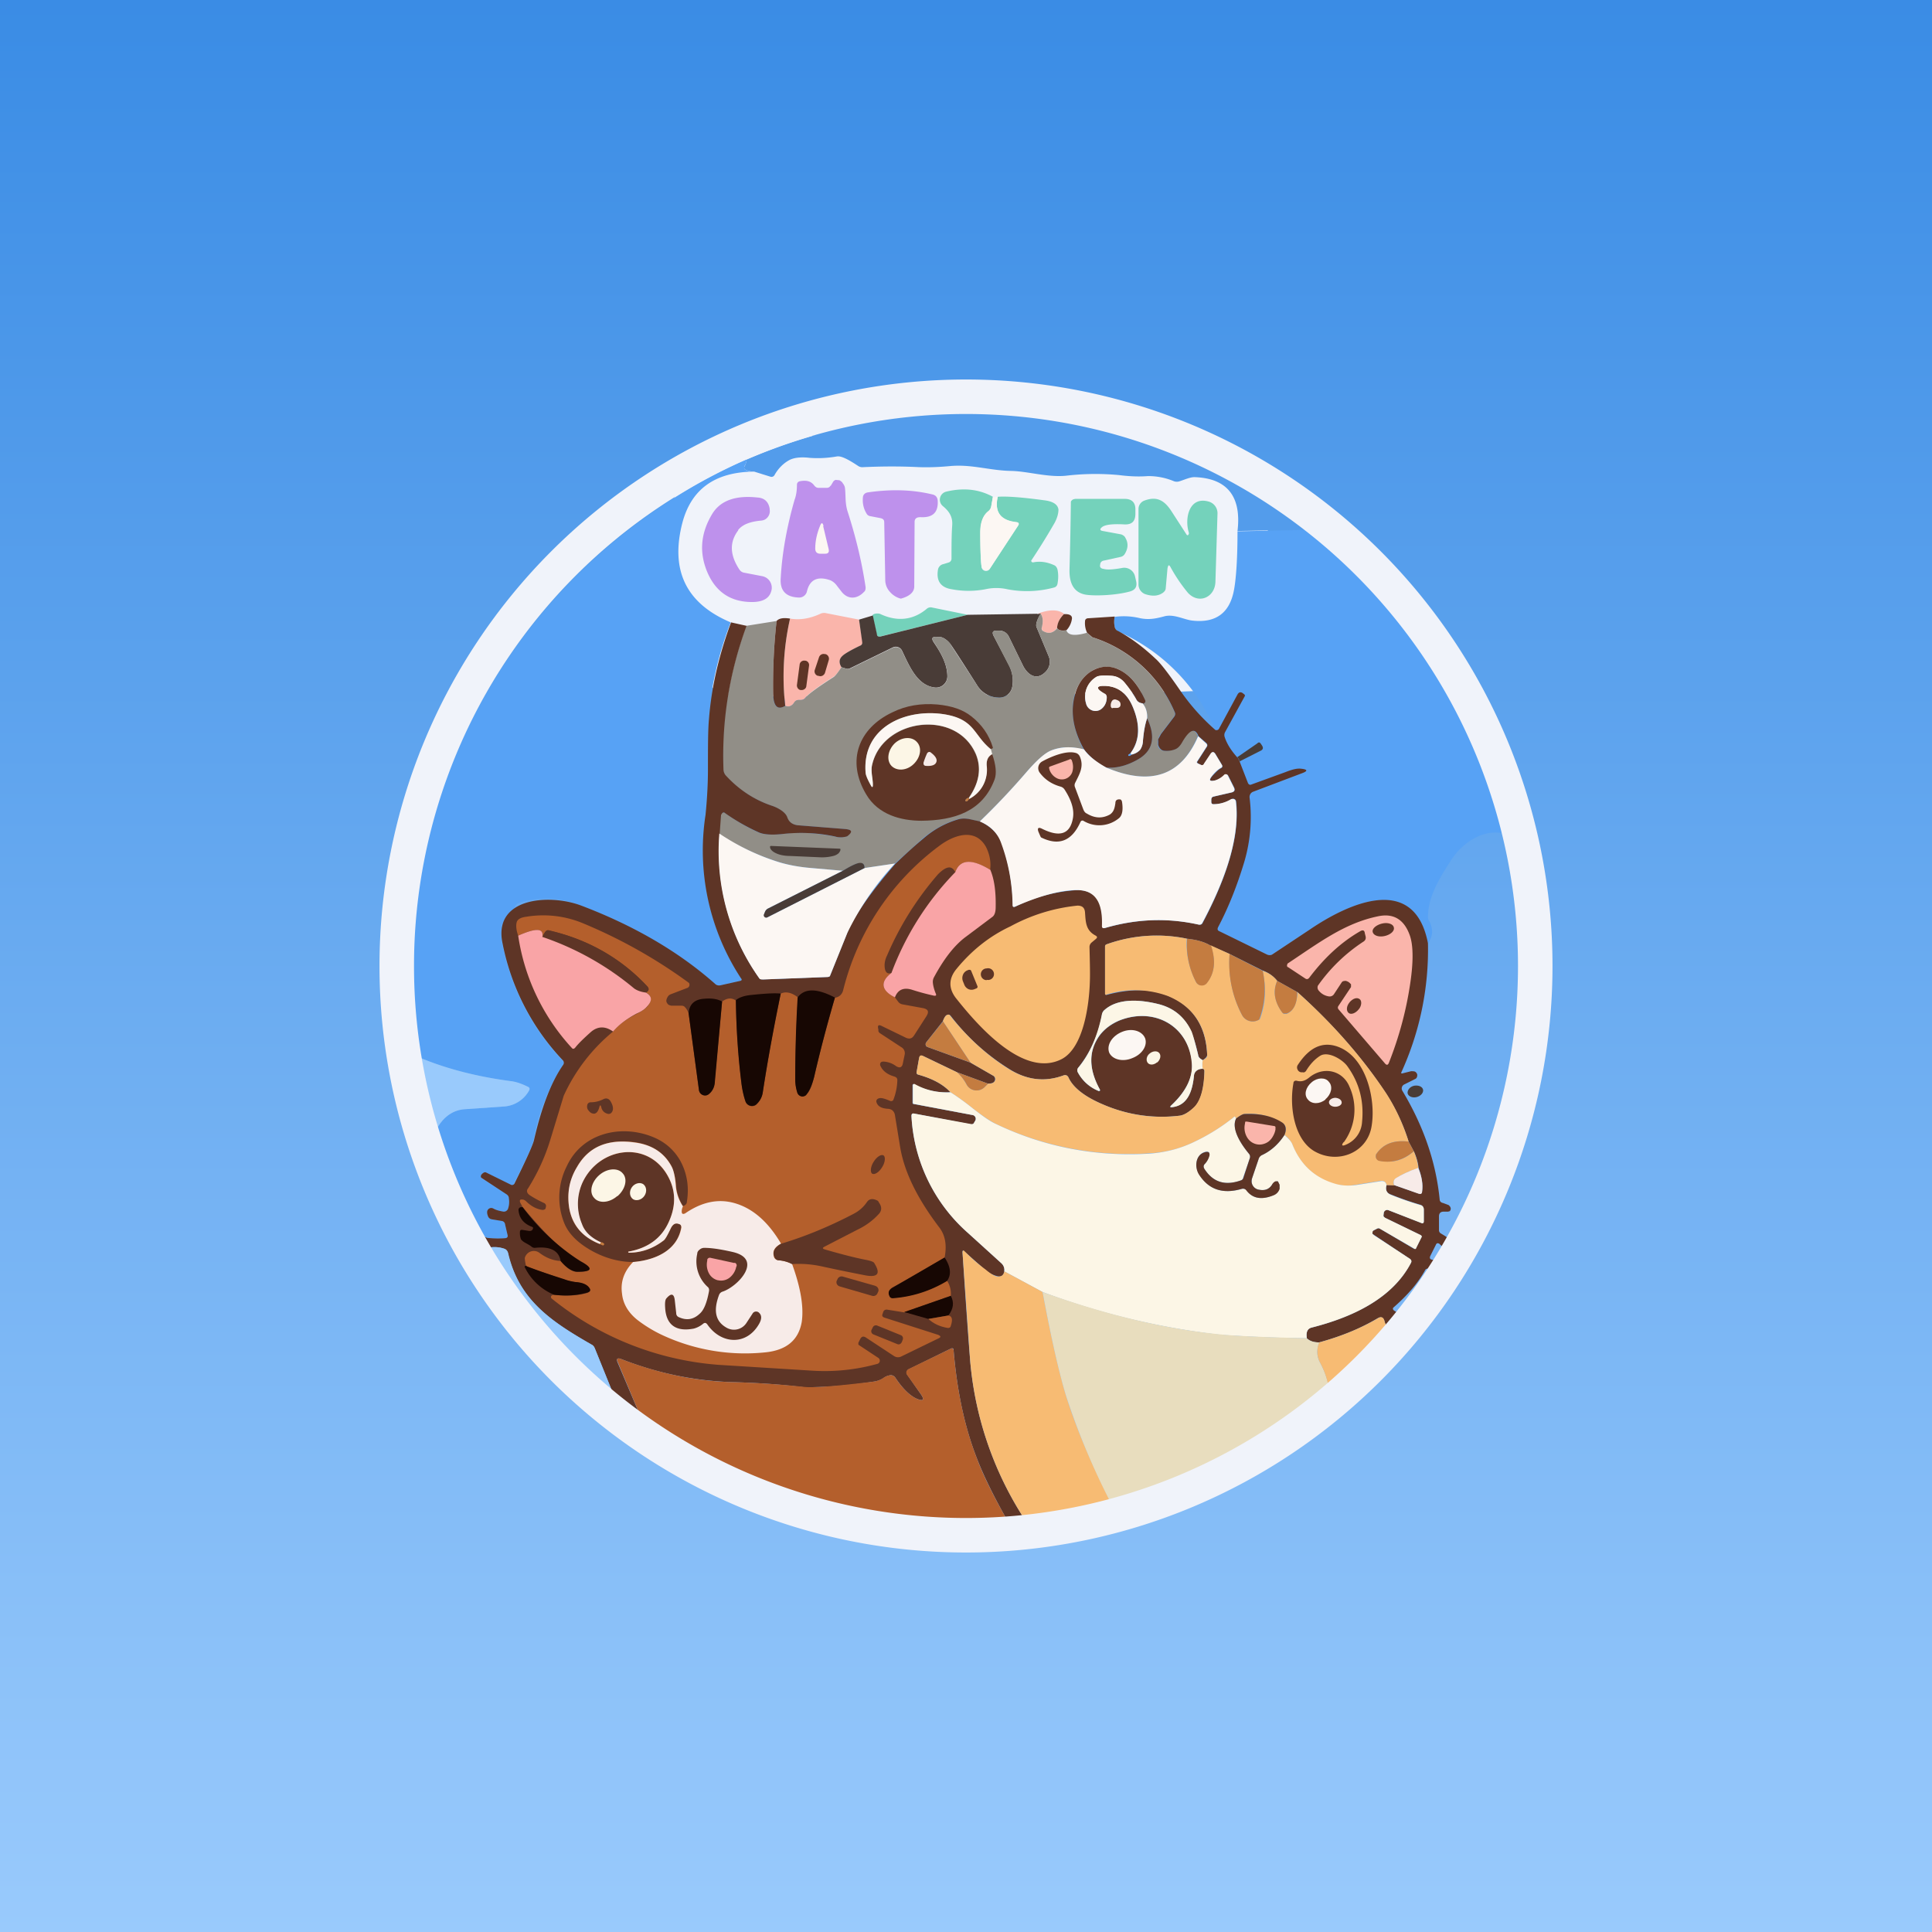 <!-- by TradingView --><svg width="56" height="56" viewBox="0 0 56 56" xmlns="http://www.w3.org/2000/svg"><rect x="0" y="0" width="56" height="56" fill="#333333" stroke="none"/><path fill="url(#a)" d="M0 0h56v56H0z"/><path d="M19.18 17.07c-.07 2.68 1.85 2.94 2 3.12 4.7 0 14.25-.05 14.86-.28.75-.28.97-3.93.6-5.05-.36-1.12-2.96-1.82-3.63-2.03-.66-.21-10.8-.57-12.1.21-1.3.79-1.67 1.36-1.73 4.03Z" fill="#F0F3FA"/><path d="M28.71 12c3.4.17 6.45 1.29 9.15 3.35l-1.99.04c.12-1-.3-1.53-1.25-1.56-.13 0-.3.08-.43.12a.25.25 0 0 1-.16 0 1.91 1.91 0 0 0-.76-.15c-.25.02-.53.01-.84-.03a7.25 7.25 0 0 0-1.54.02c-.53.05-1.1-.13-1.58-.14-.62-.01-1.15-.2-1.78-.14-.32.03-.62.04-.9.03-.6-.03-1.13-.02-1.6 0a.23.23 0 0 1-.15-.03c-.3-.2-.5-.3-.62-.28-.29.05-.55.06-.8.04-.26-.03-.45 0-.57.06-.19.1-.34.26-.44.44a.1.1 0 0 1-.11.05l-.48-.15a.57.57 0 0 1-.24-.05c-.05-.02-.06-.06-.04-.1a.47.47 0 0 0 .06-.2c1.79-.77 3.67-1.2 5.63-1.32h1.44Z" fill="#539CEB"/><path d="M21.64 13.31c0 .08-.02.14-.06.2-.02.05-.01.09.04.11.06.03.14.05.24.05-1.15.01-1.84.52-2.09 1.52-.34 1.36.13 2.31 1.41 2.85a10.16 10.16 0 0 0-.67 4.27c0 .37-.02.8-.07 1.31-.06.52-.08.96-.06 1.31a6.76 6.76 0 0 0 1.1 3.43c.02.03 0 .06-.03.07l-.58.13c-.06 0-.1 0-.15-.04a12.63 12.63 0 0 0-3.88-2.27 2.59 2.59 0 0 0-1.79-.08.2.2 0 0 0-.12.1c-.1.2-.2.36-.32.45a.2.2 0 0 0-.07.15c-.02.2-.01.37.02.5a6.84 6.84 0 0 0 1.74 3.37c.04.04.04.09.01.13a6.08 6.08 0 0 0-.84 2.17c-.03.14-.22.56-.57 1.26-.02.05-.06.06-.1.04l-.73-.36h-.04a.06.06 0 0 0-.04.02l-.04.06c-.02.03-.02.07.02.1l.7.45c.05.03.07.07.08.13a.6.6 0 0 1-.03.31.11.11 0 0 1-.13.07.75.75 0 0 1-.29-.09.12.12 0 0 0-.16.03.12.12 0 0 0-.02.06c0 .05 0 .09.02.13.02.05.06.08.1.09l.3.05c.06.01.1.04.1.1l.07.3c.02.06-.01.1-.08.1-.14.01-.3 0-.5-.01a.32.32 0 0 1-.1-.04c-.07-.03-.1-.02-.13.04l.01-.08c0-.02 0-.04-.02-.07-.53-.95-.94-1.95-1.25-2.98.2-.38.49-.58.85-.6l1.15-.08a.9.9 0 0 0 .7-.46c.02-.05.01-.09-.04-.11a1.71 1.71 0 0 0-.48-.16c-.98-.13-1.88-.36-2.7-.7l-.12-1.4v-2.15l.09-.96c.02-.36.06-.67.12-.94a16.36 16.36 0 0 1 9.43-11.88Z" fill="#57A2F5"/><path d="m24.08 14.08.06-.1a.14.14 0 0 1 .08-.07l.11.01c.04.02.08.05.1.09a.3.3 0 0 1 .06.12c.03.24 0 .42.07.67.24.74.42 1.48.53 2.22 0 .05 0 .1-.05.14-.19.2-.45.23-.64 0l-.14-.18a.47.47 0 0 0-.19-.16c-.37-.13-.6-.02-.68.32a.23.23 0 0 1-.23.18c-.38-.01-.56-.2-.53-.57.04-.73.18-1.49.4-2.26.05-.13.07-.28.07-.44a.1.1 0 0 1 .08-.1c.2-.04.33 0 .42.12.03.04.07.07.12.07h.25c.04 0 .08-.02.1-.06Z" fill="#BE91EC"/><path d="m28.78 14.4-.05.28a.23.23 0 0 1-.08.14c-.16.13-.23.33-.23.62 0 .46 0 .78.03.98a.13.13 0 0 0 .25.05l.8-1.23c.05-.06.03-.1-.05-.1-.45-.06-.63-.3-.53-.74.23-.02.68.01 1.34.1.26.03.4.12.42.27 0 .1-.03.24-.12.4a19.55 19.55 0 0 1-.67 1.08.05.05 0 0 0 .06.05c.2-.04.4-.01.6.08.05.02.08.06.1.12.03.13.03.28 0 .43a.13.13 0 0 1-.1.1 3 3 0 0 1-1.35.05 1.45 1.45 0 0 0-.64 0 2.6 2.6 0 0 1-.97 0c-.33-.05-.46-.25-.4-.58a.2.2 0 0 1 .16-.15l.16-.05a.12.12 0 0 0 .07-.12c0-.36 0-.67.02-.95.02-.26-.1-.42-.27-.56a.24.24 0 0 1 .1-.42c.5-.12.95-.07 1.35.15Z" fill="#74D2BB"/><path d="m25.53 15.02-.31-.06a.14.14 0 0 1-.1-.07.74.74 0 0 1-.11-.45c0-.1.06-.16.16-.17.7-.1 1.31-.07 1.85.06.1.02.15.08.16.18.02.34-.14.5-.5.48-.11 0-.17.04-.17.14L26.5 17c0 .16-.13.28-.38.35h-.02a.63.63 0 0 1-.31-.2.51.51 0 0 1-.13-.32l-.03-1.69c0-.07-.03-.1-.1-.12ZM21.4 15.37c-.26.34-.25.72.04 1.15a.2.2 0 0 0 .13.08l.52.1a.34.34 0 0 1 .26.45c-.06.2-.25.3-.55.3-.61 0-1.05-.28-1.3-.87-.23-.55-.2-1.1.13-1.66.23-.4.67-.57 1.32-.5.21.01.33.13.36.33v.02a.28.28 0 0 1-.14.29.3.3 0 0 1-.11.03c-.33.03-.55.12-.67.28Z" fill="#BE91EC"/><path d="M28.92 14.4c-.1.44.08.68.53.73.08.01.1.05.06.11l-.81 1.23a.14.14 0 0 1-.25-.05c-.02-.2-.04-.52-.04-.98 0-.29.08-.5.23-.62a.23.23 0 0 0 .09-.14l.05-.28c0 .02.05.02.14 0Z" fill="#FCF7F3"/><path d="M31.89 16.36c-.02.07.01.12.1.13.1.03.28.02.55-.03a.32.32 0 0 1 .36.25l.03.13c.04.17-.03.27-.2.31-.37.1-.95.13-1.24.09-.34-.05-.5-.3-.49-.73a115.63 115.63 0 0 0 .04-1.97.14.14 0 0 1 .08-.07l.05-.01h1.43c.2 0 .31.1.31.3v.13c0 .22-.1.32-.32.31-.36-.02-.58.01-.66.09-.06.05-.04.09.03.1l.54.1c.05.02.1.05.12.1.09.15.08.31-.02.47a.18.18 0 0 1-.11.08l-.5.11a.12.12 0 0 0-.1.1ZM34.44 15.5s.02-.01.02-.03v-.03c-.13-.4 0-1.07.58-.9a.35.35 0 0 1 .25.34l-.06 1.98c-.01.45-.48.67-.8.32a4.73 4.73 0 0 1-.49-.72c-.05-.1-.08-.1-.1.02l-.05.56c0 .06-.03.1-.08.14-.14.1-.31.11-.52.04a.3.3 0 0 1-.19-.29v-2.18a.26.26 0 0 1 .17-.24c.35-.13.57-.02.78.3l.44.68c.01.02.03.03.05.02Z" fill="#74D2BB"/><path d="m23.86 15.25.16.67c.02.09-.02.13-.1.13h-.14c-.1 0-.15-.05-.15-.15 0-.22.05-.44.14-.66.04-.1.07-.1.1 0Z" fill="#FCF7F3"/><path d="M37.86 15.35a16.18 16.18 0 0 1 5.18 6.91 10.7 10.7 0 0 1 .53 1.83.08.08 0 0 1-.05.05h-.04c-.54-.07-1.09.3-1.39.75-.36.55-.69 1.08-.7 1.68 0 .06.02.1.05.15.1.21.1.42-.05.62-.4-2.07-2.36-1.12-3.43-.4l-1.09.72a.14.14 0 0 1-.14 0L35.34 27c-.05-.03-.06-.06-.03-.12.3-.57.55-1.2.76-1.9a4.6 4.6 0 0 0 .15-1.84c0-.04 0-.08.02-.1a.16.16 0 0 1 .09-.08l1.4-.53c.19-.07.18-.12-.03-.14-.1-.01-.25.02-.44.1l-.99.36c-.04.02-.08 0-.1-.05l-.24-.62.62-.32c.07-.04.07-.1.01-.17l-.03-.04c-.02-.03-.05-.03-.1 0l-.57.41a1.65 1.65 0 0 1-.37-.58.18.18 0 0 1 .02-.15l.57-1.04v-.05l-.06-.04c-.06-.04-.11-.03-.15.04l-.53.98a.1.1 0 0 1-.11.05 5.43 5.43 0 0 0-2.83-2.87.17.17 0 0 1-.09-.12.73.73 0 0 1 0-.3 2 2 0 0 1 .74.04c.26.05.45.01.68-.05.29-.09.6.1.85.12.67.07 1.07-.23 1.19-.9.06-.33.1-.9.1-1.69l1.99-.04Z" fill="#57A2F5"/><path d="m28.05 17.82-2.54.63c-.05.01-.08 0-.1-.06l-.12-.55c0-.02.03-.04.07-.05.04-.01.1-.01.14 0 .5.24.97.19 1.37-.15a.17.17 0 0 1 .15-.03l1.03.21Z" fill="#74D2BB"/><path d="M30.84 17.8a.63.63 0 0 0-.2.4c-.11.15-.24.18-.39.1-.05-.03-.06-.07-.05-.12.04-.18.03-.3-.04-.4l-.09.01c.34-.13.6-.13.77 0ZM24.9 17.96l.1.64c0 .06-.02.1-.07.12-.28.13-.45.23-.5.29-.1.09-.12.2-.04.33-.1.15-.17.24-.22.27-.47.3-.74.5-.82.61a.17.17 0 0 1-.14.07h-.06c-.06 0-.1.03-.13.08-.07.1-.15.13-.26.09a7.6 7.6 0 0 1 .14-2.53c.28.05.58 0 .88-.14.04-.02.1-.03.15-.02l.97.19Z" fill="#FAB5AB"/><path d="m30.07 17.8.1-.02c-.12.2-.16.34-.12.41l.35.84a.41.41 0 0 1-.09.44c-.26.27-.51.1-.65-.16l-.42-.86a.3.3 0 0 0-.27-.17h-.09c-.1 0-.13.05-.08.15l.45.86c.1.2.13.41.09.62a.38.38 0 0 1-.4.31.75.75 0 0 1-.62-.36c-.5-.79-.77-1.2-.78-1.2a.58.58 0 0 0-.15-.14.35.35 0 0 0-.16-.06h-.07c-.14-.01-.17.04-.1.15.19.28.4.62.4 1a.33.33 0 0 1-.35.32c-.52-.05-.75-.62-.96-1.06a.2.2 0 0 0-.28-.1l-1.23.6a.15.15 0 0 1-.12.01l-.13-.04c-.08-.13-.07-.24.03-.33.06-.06.23-.16.5-.29.06-.02.08-.06.07-.12l-.09-.64.4-.12.12.55c0 .05.04.07.1.06l2.53-.63 2.02-.03Z" fill="#493C37"/><path d="M30.64 18.2c.04.07.13.1.27.07.05.15.25.17.6.07l.14.13a3.86 3.86 0 0 1 2.39 2.16c.02.06.02.1-.02.15l-.38.5a.43.43 0 0 0-.07.15.36.36 0 0 0-.01.15c0 .05.02.09.05.12.03.03.06.05.1.06.1.02.2 0 .34-.04.08-.03.15-.1.22-.23.2-.35.36-.4.45-.15-.48 1.14-1.36 1.45-2.65.91.3.02.6-.06.9-.23.45-.25.54-.65.28-1.2a.6.6 0 0 0-.13-.43c0 .01.03.01.05-.01.03-.02.04-.04.02-.07-.17-.42-.4-.7-.68-.86a.83.83 0 0 0-.9.02c-.22.15-.37.36-.46.66-.13.49-.05 1.02.26 1.6-.35-.1-.67-.09-.96.03-.17.08-.4.28-.68.6-.43.5-.88.98-1.37 1.45l-.32-.07a.67.67 0 0 0-.33.01c-.37.11-.7.3-1 .55l-.81.73-.88.13c0-.12-.06-.16-.2-.13-.07.01-.22.09-.43.21l-.91-.08a4.36 4.36 0 0 1-.9-.16 6.83 6.83 0 0 1-1.78-.83l.05-.55a.08.08 0 0 1 .05-.06.08.08 0 0 1 .07 0c.28.2.6.4.98.57.14.06.38.08.72.04.43-.06.93-.03 1.5.08.06.02.12.02.17.02.1-.01.16-.02.18-.04.15-.12.13-.18-.07-.2l-1.38-.11c-.15-.02-.25-.09-.3-.23-.05-.15-.26-.27-.43-.33a3.15 3.15 0 0 1-1.34-.87.31.31 0 0 1-.08-.2c-.05-1.4.17-2.79.67-4.15l.88-.14c-.08.71-.11 1.41-.1 2.1 0 .37.12.49.35.36.1.04.2.01.26-.1a.15.15 0 0 1 .13-.07h.05c.06 0 .11-.02.15-.07.08-.1.35-.3.82-.6.05-.04.12-.13.22-.28l.13.04c.04.02.08.01.12 0l1.23-.6a.2.2 0 0 1 .28.1c.21.43.44 1 .96 1.05a.32.32 0 0 0 .35-.33c0-.37-.21-.71-.4-1-.07-.1-.04-.15.1-.14h.07c.05 0 .1.02.16.06.05.03.1.08.15.13 0 .02.27.42.78 1.21.14.23.35.35.62.36a.38.38 0 0 0 .4-.3.95.95 0 0 0-.1-.63l-.44-.86c-.05-.1-.03-.15.08-.15h.1a.3.3 0 0 1 .26.17l.42.86c.14.26.4.43.65.16a.41.41 0 0 0 .09-.44l-.35-.84c-.04-.07 0-.21.11-.41.07.1.08.23.04.4-.02.05 0 .1.05.12.15.08.28.05.4-.1Z" fill="#918E87"/><path d="M30.9 18.27c-.13.02-.22 0-.26-.07.01-.15.08-.28.2-.4.06 0 .11 0 .16.02s.08.06.07.12a.6.6 0 0 1-.16.33Z" fill="#5E3526"/><path d="M32.31 17.87c-.02.11-.02.2 0 .3.01.05.04.1.1.12.37.2.73.47 1.08.8.15.13.4.46.75.97a6.15 6.15 0 0 0 .99 1.1.1.1 0 0 0 .08-.01.1.1 0 0 0 .03-.04l.53-.98c.04-.07.09-.08.15-.04l.05.04a.04.04 0 0 1 .01.05l-.57 1.04a.18.18 0 0 0-.01.15c.07.21.2.4.36.58.03.03.05.07.07.12l.24.62c.02.05.06.07.1.05l.99-.36c.2-.08.34-.11.44-.1.21.02.22.07.02.14l-1.4.53a.16.16 0 0 0-.08.07.17.17 0 0 0-.02.1 4.6 4.6 0 0 1-.15 1.85c-.21.7-.46 1.33-.76 1.9-.03.06-.02.1.03.12l1.39.68c.05.02.1.02.14 0l1.1-.73c1.06-.72 3.02-1.67 3.42.4a8.56 8.56 0 0 1-.78 3.76.04.04 0 0 0 .05.01l.24-.06c.07 0 .11 0 .14.03.02.02.04.05.04.08 0 .06-.02.1-.07.12l-.3.15a.13.13 0 0 0-.06.19c.6 1 .97 2.04 1.08 3.15 0 .05.04.09.1.1l.16.06.03.03c.04.05.04.1 0 .15H42l-.02.01h-.13c-.1 0-.14.05-.14.14v.39a.11.11 0 0 0 .05.1c.17.1.27.17.3.23.03.05.02.1-.03.13-.09.07-.2.06-.3-.05-.05-.04-.09-.03-.11.02l-.16.32c-.03.06-.01.1.04.11l.07.02a.1.1 0 0 1 .06.07c.02.06.01.11 0 .16-.03.07-.07.1-.14.06l-.07-.04c-.05-.02-.1 0-.12.05-.2.36-.5.71-.9 1.06-.04.03-.03.07.01.1l.05.03c.05.03.08.08.08.13 0 .12-.06.23-.2.34-.11 0-.18-.07-.21-.2-.03-.1-.1-.14-.2-.08-.5.3-1.07.53-1.7.7-.15 0-.27-.04-.35-.12-.03-.18.02-.28.14-.31 1.18-.3 2.34-.84 2.88-1.88.02-.04.01-.08-.03-.11l-1.05-.7a.09.09 0 0 1-.03-.02.08.08 0 0 1-.01-.04v-.04l.03-.02.11-.06a.08.08 0 0 1 .07 0l1 .59c.03.01.05 0 .06-.03l.15-.3c.02-.03 0-.05-.02-.07l-1.03-.5a.12.12 0 0 1-.04-.04l-.01-.03.01-.08a.1.1 0 0 1 .14-.07l.95.37c.04.02.07 0 .07-.05v-.34c0-.07-.04-.12-.1-.14a9.03 9.03 0 0 1-.86-.3c-.12-.04-.16-.14-.12-.27h.22l.72.25c.05.02.08 0 .09-.06.03-.21-.01-.44-.1-.68a1.49 1.49 0 0 0-.14-.49l-.15-.28a5.68 5.68 0 0 0-.67-1.42c-.69-1.04-1.54-2-2.55-2.91l-.59-.33a.94.94 0 0 0-.42-.3l-.96-.48-.55-.24c-.16-.1-.39-.17-.68-.2a4.29 4.29 0 0 0-2.33.16c-.03.01-.05.03-.05.06v1.37c0 .03.02.04.04.04.7-.19 1.3-.18 1.78.02.73.3 1.1.88 1.14 1.71 0 .05-.04.1-.13.16l-.06-.04a.19.19 0 0 1-.07-.11 4.66 4.66 0 0 0-.2-.68c-.19-.42-.51-.69-.97-.8-.49-.12-1.14-.18-1.54.17a.23.23 0 0 0-.08.13 3.35 3.35 0 0 1-.68 1.54.12.12 0 0 0-.02.14 1.18 1.18 0 0 0 .62.55l.02-.01a.03.03 0 0 0 0-.04c-.33-.6-.33-1.12 0-1.57.13-.18.32-.32.57-.43.99-.39 1.98.14 2.1 1.2.04.43-.16.84-.59 1.25-.06.05-.05.07.03.06.46-.06.58-.51.62-.93a.2.2 0 0 1 .08-.13c.05-.04.1-.05.17-.05.04 0 .05.03.05.07 0 .33-.06.83-.31 1.06-.16.14-.3.22-.42.23a4.3 4.3 0 0 1-2.24-.34c-.51-.22-.84-.48-.97-.77-.03-.06-.08-.08-.14-.06-.54.2-1.06.14-1.57-.18-.64-.4-1.21-.9-1.7-1.54-.04-.05-.08-.05-.13-.02-.04.03-.07.09-.1.17l-.48.61a.1.1 0 0 0 0 .12l.04.02 1.24.45.66.38a.12.12 0 0 1-.02.21.6.6 0 0 1-.13.02l-.9-.33-.98-.47c-.07-.03-.1-.01-.12.06l-.07.4c-.01.04 0 .07.05.08.43.12.74.3.93.51a1.98 1.98 0 0 1-1.07-.24.04.04 0 0 0-.03.03v.5c0 .03 0 .05.03.05l1.71.32a.1.1 0 0 1 .08.06.11.11 0 0 1 0 .1l-.03.05c-.02.05-.05.06-.1.06l-1.63-.31c-.07-.01-.1.01-.09.08a4.84 4.84 0 0 0 1.64 3.38l.97.88c.06.06.09.14.08.23-.02.12-.09.17-.2.14a.82.82 0 0 1-.35-.18l-.6-.53c-.04-.05-.07-.04-.06.04.11 1.72.19 2.76.22 3.11a10 10 0 0 0 1.66 4.73l-.52.02c-.43-.75-.75-1.4-.96-1.95-.34-.88-.56-1.9-.66-3.1 0-.05-.03-.06-.08-.04l-1.22.6a.11.11 0 0 0-.04.16l.39.56c.11.16.08.21-.1.14-.2-.08-.42-.29-.64-.62a.16.16 0 0 0-.13-.07.43.43 0 0 0-.22.09.69.69 0 0 1-.3.1 12.2 12.2 0 0 1-2 .16c-.64-.08-1.35-.13-2.12-.15a9.62 9.62 0 0 1-3.18-.67c-.11-.04-.14 0-.1.1l.71 1.67c-.38-.26-.66-.5-.82-.72l-.55-1.36a.22.22 0 0 0-.1-.11c-1.14-.66-2.1-1.28-2.42-2.65a.16.16 0 0 0-.09-.12.88.88 0 0 0-.5-.03c-.24-.06-.31-.16-.23-.29.02-.06.06-.07.12-.04l.1.04c.2.02.37.02.51.01.07 0 .1-.04.08-.1l-.07-.3a.11.11 0 0 0-.1-.1l-.3-.05a.14.14 0 0 1-.1-.1.26.26 0 0 1-.02-.12.12.12 0 0 1 .18-.09c.07.04.17.07.3.09.05 0 .09-.02.12-.07a.6.6 0 0 0 .03-.31c0-.06-.03-.1-.08-.13l-.7-.46c-.04-.02-.04-.05-.02-.1L14 34l.04-.02h.04l.73.36c.04.02.08 0 .1-.03.35-.71.54-1.13.57-1.27.22-.96.5-1.68.84-2.17.03-.04.03-.09 0-.13a6.84 6.84 0 0 1-1.75-3.38c-.3-1.35 1.36-1.46 2.28-1.11 1.53.58 2.83 1.34 3.88 2.27.04.04.1.05.15.04l.58-.13c.04-.01.05-.04.02-.07a6.76 6.76 0 0 1-1.03-4.74c.05-.5.07-.94.07-1.31 0-.66 0-1.14.03-1.47.07-.9.28-1.83.64-2.8l.45.1c-.5 1.36-.72 2.75-.67 4.15 0 .08.03.15.08.2.37.4.82.7 1.34.87.17.06.38.18.43.33.05.14.15.21.3.23l1.38.11c.2.02.22.08.07.2-.02.02-.08.03-.17.04-.06 0-.12 0-.18-.02a4.72 4.72 0 0 0-1.5-.08c-.34.04-.58.02-.72-.04a5.87 5.87 0 0 1-1.01-.58.07.07 0 0 0-.07.04l-.02.03-.04.55a6.36 6.36 0 0 0 1.16 4.2c.02.01.05.02.11.02l1.83-.07c.06 0 .1-.01.1-.04l.5-1.24c.21-.5.67-1.17 1.39-2 .25-.24.52-.49.82-.74.3-.26.63-.44 1-.55.1-.03.2-.03.32-.01l.32.07c.3.14.51.34.62.62.2.54.31 1.14.33 1.8 0 .06.02.07.07.05a4.66 4.66 0 0 1 1.8-.48c.63 0 .74.5.72 1.04 0 .05.03.07.08.06.92-.27 1.83-.3 2.72-.1.05.01.09 0 .11-.05.57-1.07 1.1-2.39.97-3.52a.08.08 0 0 0-.05-.07.08.08 0 0 0-.08 0 .97.97 0 0 1-.53.15c-.04 0-.06-.03-.06-.07v-.06c0-.05.03-.08.07-.09l.52-.12c.09-.02.11-.07.07-.15l-.17-.34a.07.07 0 0 0-.1-.02c-.11.1-.2.15-.27.16-.17.04-.2 0-.08-.14.1-.1.17-.18.24-.21.05-.03.05-.06.03-.1l-.18-.3c-.05-.09-.1-.09-.15-.01l-.18.27c-.02.05-.06.06-.1.04l-.08-.04c-.03-.02-.04-.04-.02-.06l.27-.42c.03-.04.02-.08-.02-.12l-.22-.19c-.1-.25-.25-.2-.46.15-.07.13-.14.2-.22.23a.68.68 0 0 1-.33.04.18.18 0 0 1-.1-.06.24.24 0 0 1-.06-.12v-.15l.08-.15.38-.5c.04-.05.04-.1.02-.14a3.86 3.86 0 0 0-2.39-2.17l-.15-.13a.64.64 0 0 1-.06-.33c0-.06.04-.09.1-.09l.77-.05Z" fill="#5E3526"/><path d="M22.9 17.93a7.6 7.6 0 0 0-.14 2.53c-.23.13-.34.01-.35-.36-.01-.69.02-1.39.1-2.1.07-.08.2-.1.39-.07ZM23.93 18.96h-.02a.14.14 0 0 0-.17.09l-.12.36c-.03.07.01.16.09.18h.02c.07.03.15-.01.18-.08l.11-.37a.14.14 0 0 0-.09-.18ZM23.34 19.15h-.01a.13.13 0 0 0-.15.1l-.08.6c-.01.07.04.14.1.15h.02c.07.01.14-.04.15-.1l.08-.6a.13.13 0 0 0-.1-.15ZM33.12 20.39l-.07-.02a.18.18 0 0 1-.11-.09c-.07-.13-.18-.3-.34-.49a.51.51 0 0 0-.37-.2c-.24-.02-.4 0-.45.03a.67.67 0 0 0-.3.77.28.28 0 0 0 .43.17c.11-.08.17-.2.17-.35a.11.11 0 0 0-.07-.1 1.03 1.03 0 0 1-.07-.05c-.17-.11-.15-.18.05-.18.4 0 .67.2.84.6.23.54.2.99-.06 1.35l-.06.04a.03.03 0 0 0 0 .04h.04a.1.1 0 0 0 .04-.03c.1-.03.2-.07.26-.15a.5.5 0 0 0 .08-.27c.02-.22.05-.43.12-.64.26.55.17.95-.28 1.2-.3.17-.6.25-.9.23a1.84 1.84 0 0 1-.65-.53c-.32-.57-.4-1.1-.26-1.59.08-.3.23-.51.45-.66.29-.18.59-.2.9-.02.28.16.5.44.69.86 0 .03 0 .05-.03.07-.02.02-.04.02-.05 0Z" fill="#5E3526"/><path d="M33.12 20.39c.1.12.14.27.13.43-.07.2-.1.42-.12.64a.5.5 0 0 1-.08.27.44.44 0 0 1-.26.14l-.02-.04c.27-.36.29-.81.06-1.35-.17-.4-.45-.6-.84-.6-.2 0-.22.07-.05.18l.07.04c.05.02.07.06.07.11 0 .15-.06.27-.17.35a.28.28 0 0 1-.43-.17.67.67 0 0 1 .3-.77c.06-.04.2-.05.45-.03.14.01.26.08.37.2.16.2.27.36.34.49.02.04.06.07.1.09l.08.02Z" fill="#FCF7F3"/><path d="m32.25 20.53-.03-.01-.02-.03a.23.23 0 0 1 .03-.17.1.1 0 0 1 .12-.04c.1.03.13.08.13.14 0 .07-.05.1-.11.1h-.12Z" fill="#F7EBE8"/><path d="M28.72 21.71c-.5-.4-.46-.83-1.26-.99-1.12-.22-2.48.31-2.37 1.68 0 .08.06.2.16.38.03.05.05.04.05-.02 0-.17-.07-.4-.02-.59.31-1.34 2.44-1.63 3-.31.17.4.11.82-.2 1.26-.07.02-.1.06-.1.1.04.02.07 0 .1-.06.38-.2.55-.53.52-.97-.01-.16.04-.26.16-.33.11.32.13.56.07.73-.35.94-1.18 1.19-2.12 1.2-.6 0-1.26-.18-1.6-.76-.59-.98-.22-1.92.75-2.38.4-.2.84-.27 1.31-.23.42.04.74.15.98.34.3.23.52.54.63.91 0 .02-.02.03-.06.04Z" fill="#5E3526"/><path d="m28.72 21.71.04.15c-.12.06-.17.17-.16.33a.95.95 0 0 1-.51.97v-.04c.3-.44.36-.86.2-1.26-.57-1.32-2.7-1.04-3.01.3-.05.2.03.43.02.6 0 .06-.02.07-.05.02-.1-.18-.15-.3-.16-.38-.11-1.37 1.24-1.9 2.37-1.68.8.16.77.6 1.26 1ZM34.73 21.34l.22.2c.04.03.05.07.02.11l-.27.42c-.02.02-.01.04.02.06l.07.03c.05.03.09.02.11-.03l.18-.27c.05-.08.1-.08.15 0l.18.3c.03.05.02.08-.03.1a.87.87 0 0 0-.24.22c-.11.13-.09.18.08.14a.65.65 0 0 0 .27-.17.07.07 0 0 1 .1.03l.17.34c.04.08.02.13-.07.15l-.52.12c-.04.01-.06.04-.06.09v.06c0 .04.01.06.05.07.17 0 .35-.04.53-.15h.04a.08.08 0 0 1 .09.07c.14 1.13-.4 2.45-.97 3.52-.02.04-.06.06-.11.05-.9-.2-1.8-.17-2.72.1-.05.01-.08 0-.08-.06.02-.54-.1-1.04-.72-1.04-.45 0-1.05.15-1.8.48-.05.02-.07 0-.07-.04a5.35 5.35 0 0 0-.33-1.8c-.1-.29-.31-.5-.62-.63.49-.47.94-.95 1.37-1.45.28-.32.5-.52.68-.6.29-.12.61-.13.97-.04.13.19.35.36.65.53 1.29.54 2.17.23 2.66-.91Z" fill="#FCF7F3"/><path d="M26.49 22.14c.2-.2.24-.48.08-.64-.15-.16-.44-.14-.64.05-.2.2-.24.49-.09.65.16.16.45.14.65-.06Z" fill="#FCF6E6"/><path d="M35.93 22.07a.22.22 0 0 0-.07-.12l.58-.4c.04-.04.07-.04.1 0l.02.03c.06.08.06.13 0 .17l-.63.32Z" fill="#493C37"/><path d="M27.14 22.09c-.03.08-.12.12-.29.11-.06 0-.09-.03-.08-.1a2.37 2.37 0 0 1 .1-.26c.03-.05.08-.06.12-.02.13.1.18.19.15.27Z" fill="#F7EBE8"/><path d="M31.4 23.79a.06.06 0 0 0-.05 0 .06.06 0 0 0-.03.03c-.25.56-.63.71-1.15.45v-.01l-.01-.01-.06-.14c-.04-.11 0-.14.1-.09.52.26.82.16.9-.31.04-.24-.04-.51-.24-.82a.2.2 0 0 0-.12-.09c-.25-.07-.45-.2-.6-.4a.22.22 0 0 1 0-.27.22.22 0 0 1 .07-.06c.2-.11.69-.34.99-.24a.19.19 0 0 1 .1.1c.13.3-.02.52-.14.77a.15.15 0 0 0 0 .12l.24.64c.02.05.05.1.1.12.23.14.45.15.67.03.12-.08.14-.2.16-.33 0-.07.03-.1.09-.11h.04c.03 0 .05.03.06.06.04.24.01.4-.08.48a.89.89 0 0 1-1.04.08Z" fill="#5E3526"/><path d="M31.01 22a.04.04 0 0 1 .04.02h.01l.02.06c.03.1.03.2 0 .3a.32.32 0 0 1-.46.17.43.43 0 0 1-.2-.24l-.01-.04a.04.04 0 0 1 .02-.05l.58-.21Z" fill="#FAB5AB"/><path d="M28.09 23.12v.04c-.04.06-.07.08-.1.06-.02-.04.02-.08.1-.1Z" fill="#C47C40"/><path d="m24.43 25.24-2.16 1.09a.19.19 0 0 0-.1.11l-.02.07a.07.07 0 0 0 .02.07.07.07 0 0 0 .07.01l2.82-1.43.88-.13a8.16 8.16 0 0 0-1.38 2.01l-.5 1.24c-.01.03-.05.04-.1.04l-1.83.07c-.07 0-.1 0-.12-.03a6.36 6.36 0 0 1-1.16-4.2c.55.37 1.14.65 1.76.84.24.07.54.13.9.16l.92.08Z" fill="#FCF7F3"/><path d="M28.7 25.21c-.54-.32-.88-.3-1.01.07-.1-.2-.26-.18-.5.06a8.94 8.94 0 0 0-1.48 2.36.64.64 0 0 0-.07.27c0 .2.07.28.2.23-.34.27-.3.5.1.71l.09.12a.2.2 0 0 0 .12.08l.6.11c.15.03.19.1.1.24l-.36.56c-.06.09-.14.1-.23.06l-.7-.34c-.1-.05-.13-.02-.1.1v.04a.1.1 0 0 0 .05.07l.61.4a.2.2 0 0 1 .1.23l-.05.24c-.02.12-.09.15-.2.08a.66.66 0 0 0-.38-.13l-.04.01a.08.08 0 0 0-.04.06v.03c.06.16.2.27.4.33.07.02.1.05.1.11a1.69 1.69 0 0 1-.12.58l-.03.02a.08.08 0 0 1-.06 0c-.14-.06-.24-.09-.3-.08-.07.01-.1.05-.1.1.03.13.14.2.35.21.1.01.17.07.19.18l.15.92c.12.73.5 1.5 1.13 2.33.18.23.23.52.16.88-.51.3-1.01.6-1.5.86-.11.07-.15.15-.1.25 0 .02.01.03.03.05a.1.1 0 0 0 .07.01 3.6 3.6 0 0 0 1.57-.5.7.7 0 0 1 .11.44l-1.35.48-.5-.08a.1.1 0 0 0-.11.07l-.02.06c-.02.05 0 .08.05.1l1.56.5c.09.04.09.07 0 .11l-1.07.52a.21.21 0 0 1-.2-.01l-.82-.54c-.08-.05-.13-.03-.17.05l-.05.1v.03c0 .02 0 .03.02.04l.56.37a.1.1 0 0 1 .04.1.1.1 0 0 1-.06.07c-.61.17-1.24.24-1.89.2l-2.73-.17a8.74 8.74 0 0 1-4.84-1.93.07.07 0 0 1 0-.07l.03-.02.05-.01c.35.04.66.03.95-.05.11-.04.13-.1.04-.18-.07-.08-.2-.12-.38-.14-.1-.01-.2-.04-.32-.07l-1.1-.38a1.55 1.55 0 0 1-.04-.24.27.27 0 0 1 .42-.16c.2.15.4.23.62.24.18.22.35.32.5.32.42-.01.45-.11.08-.31-.55-.3-1.04-.81-1.68-1.57l-.07-.13c-.03-.08 0-.1.07-.09.04 0 .08.03.12.07.15.14.3.21.45.23.06 0 .1-.02.1-.08.01-.02.01-.04 0-.07a.1.1 0 0 0-.05-.05 3.03 3.03 0 0 1-.42-.23c-.08-.06-.1-.13-.04-.2.28-.45.49-.91.64-1.4l.39-1.28a5.2 5.2 0 0 1 1.43-1.86c.16-.2.39-.36.68-.51.14-.07.24-.14.3-.2.16-.19.15-.33-.03-.42.09-.05.1-.1.05-.17a5.44 5.44 0 0 0-2.88-1.63c-.06-.01-.11.05-.16.2.04-.27-.2-.28-.71-.05-.06-.17-.07-.3-.04-.4.03-.08.12-.13.29-.15a3 3 0 0 1 1.6.18 14.8 14.8 0 0 1 3.1 1.74.1.1 0 0 1-.01.12.11.11 0 0 1-.05.03l-.47.18a.17.17 0 0 0-.09.08c-.04.07-.05.13-.01.18.02.04.06.06.12.07h.26c.06 0 .1 0 .14.05.04.04.07.1.1.17l.3 2.23a.18.18 0 0 0 .2.15c.03 0 .06-.02.09-.04.1-.08.15-.19.16-.34l.22-2.34c.14-.1.27-.12.4-.03.01.8.07 1.6.16 2.39.03.22.07.4.12.54a.2.2 0 0 0 .3.1c.1-.1.17-.21.2-.37.14-.92.31-1.88.52-2.86.15-.07.32-.03.5.11a44.7 44.7 0 0 0-.08 2.38c0 .11.02.24.06.38a.16.16 0 0 0 .2.1c.03 0 .06-.02.07-.05.1-.1.16-.27.22-.51.17-.74.37-1.5.6-2.29.13-.02.21-.1.24-.22a7.44 7.44 0 0 1 2.81-4.2c.41-.3 1.02-.51 1.33.05.1.2.15.42.12.66Z" fill="#B45F2C"/><path d="M24.34 24.6h.01a.02.02 0 0 1 .01.02v.01c0 .03-.02.06-.05.1a.38.38 0 0 1-.12.07 1.3 1.3 0 0 1-.4.05l-.9-.04c-.15 0-.3-.03-.4-.08-.11-.05-.17-.12-.17-.18v-.02h.01v-.01h.02l2 .08Z" fill="#493C37"/><path d="M28.7 25.2c.12.28.17.64.16 1.1 0 .15-.04.24-.1.28l-.8.6c-.32.25-.61.63-.89 1.15a.28.28 0 0 0-.03.16c.01.1.04.2.08.3.03.06.01.08-.05.07a6.7 6.7 0 0 1-.63-.17c-.25-.08-.42 0-.5.22-.4-.2-.44-.45-.1-.71a8.38 8.38 0 0 1 1.85-2.92c.13-.37.47-.4 1.01-.07Z" fill="#F9A4A6"/><path d="m25.06 25.16-2.82 1.43a.07.07 0 0 1-.1-.08l.03-.07a.19.19 0 0 1 .1-.11l2.16-1.09c.21-.13.36-.2.44-.22.13-.03.19.02.19.14Z" fill="#493C37"/><path d="M31.58 27.46c.01.43.02.77.01 1-.02.66-.18 1.91-.82 2.24-1.1.56-2.43-.97-3.07-1.78-.21-.28-.2-.56.02-.83.45-.55.97-.96 1.57-1.24a5.13 5.13 0 0 1 1.94-.6c.14 0 .21.06.22.2.02.28.02.52.31.67.05.03.05.06 0 .1l-.12.1a.17.17 0 0 0-.06.14Z" fill="#F7BB73"/><path d="M39.43 26.99c-.56.32-1.05.78-1.48 1.35a.1.1 0 0 1-.06.04.1.1 0 0 1-.06-.02l-.5-.33c-.01 0-.02 0-.02-.02a.06.06 0 0 1 0-.05l.01-.03c.92-.61 1.65-1.17 2.62-1.37.46-.1.77.1.93.57.1.3.1.8-.01 1.48-.11.7-.3 1.43-.6 2.19-.03.08-.07.08-.12.02l-1.33-1.55c-.04-.04-.04-.08-.01-.12l.36-.54v-.08l-.04-.04a.19.19 0 0 0-.06-.04.17.17 0 0 0-.07-.02l-.06.01a.12.12 0 0 0-.05.05l-.21.32a.15.15 0 0 1-.16.07.46.46 0 0 1-.28-.16.14.14 0 0 1-.03-.15 4.86 4.86 0 0 1 1.31-1.27c.07-.04.09-.1.07-.17l-.02-.08c-.01-.09-.06-.1-.13-.06Z" fill="#FAB5AB"/><path d="M40.14 27.13c.17-.04.29-.15.26-.25-.02-.1-.18-.15-.34-.11-.17.04-.3.15-.27.25.03.1.18.15.35.11ZM18.72 28.77a.7.7 0 0 1-.34-.12 8.31 8.31 0 0 0-2.65-1.49c.05-.14.1-.2.16-.2 1.15.27 2.11.81 2.88 1.64.05.06.04.12-.05.17Z" fill="#5E3526"/><path d="M15.73 27.16a8.3 8.3 0 0 1 2.65 1.49c.07.05.18.1.34.12.18.1.2.23.03.41-.06.07-.16.14-.3.2-.3.16-.52.33-.68.52-.22-.16-.44-.16-.64.01-.2.18-.36.33-.46.46-.04.04-.07.04-.1 0a6.12 6.12 0 0 1-1.55-3.25c.52-.23.75-.22.7.04Z" fill="#F9A4A6"/><path d="M34.4 27.21c-.03.42.06.84.27 1.26a.19.19 0 0 0 .3.03c.24-.29.28-.65.12-1.1l.55.25c-.04.65.08 1.24.36 1.77a.35.35 0 0 0 .5.13c.02 0 .03-.04.05-.1.14-.41.15-.85.05-1.31.18.06.32.16.42.29-.13.3-.08.6.14.91l.05.05h.08c.2-.08.3-.29.32-.63 1.01.9 1.86 1.87 2.55 2.9.27.41.5.89.67 1.43-.42-.05-.73.06-.93.35a.13.13 0 0 0 .08.2c.36.08.7 0 1-.27.07.17.12.34.13.49-.28.09-.5.19-.65.3-.06.03-.08.1-.05.2l-.22-.01c-.02-.1-.08-.13-.18-.12l-.64.1c-.25.05-.46.04-.64 0a1.84 1.84 0 0 1-1.27-1.16.72.72 0 0 0-.23-.27c.07-.17.05-.29-.07-.36a1.81 1.81 0 0 0-1.09-.25c-.04 0-.12.04-.24.13l-.04-.06a5.84 5.84 0 0 1-1.2.75c-.4.19-.83.3-1.3.32a8.93 8.93 0 0 1-4.42-.85c-.18-.09-.4-.24-.67-.45a6.78 6.78 0 0 0-.65-.47c-.2-.22-.5-.39-.93-.51-.04-.01-.06-.04-.05-.09l.07-.39c.01-.07.05-.1.12-.06l.98.47c.12.1.2.22.28.36a.33.33 0 0 0 .52.07l.1-.1c.05 0 .1 0 .13-.02a.12.12 0 0 0 .07-.16.12.12 0 0 0-.05-.05l-.66-.38-.8-1.2c.03-.08.06-.14.1-.17.05-.03.09-.03.12.02.5.63 1.07 1.15 1.7 1.54.52.32 1.04.38 1.58.18.06-.02.11 0 .14.06.13.29.46.55.97.77.73.32 1.48.43 2.24.34.12-.01.26-.09.41-.23.26-.23.31-.73.32-1.06 0-.04-.01-.06-.05-.07a.8.8 0 0 1 0-.25c.1-.05.14-.1.13-.16-.03-.83-.41-1.4-1.14-1.7a2.77 2.77 0 0 0-1.78-.04c-.02.01-.04 0-.04-.03v-1.37c0-.03.02-.05.05-.06a4.29 4.29 0 0 1 2.33-.16Z" fill="#F7BB73"/><path d="M35.1 27.4c.15.45.11.81-.12 1.1a.19.19 0 0 1-.31-.03 2.3 2.3 0 0 1-.26-1.26c.3.03.52.1.68.2ZM36.6 28.14a2.5 2.5 0 0 1-.1 1.41.35.35 0 0 1-.5-.13 3.23 3.23 0 0 1-.36-1.77l.96.49Z" fill="#C47C40"/><path d="M28.6 28.4a.17.17 0 1 0 0-.33.17.17 0 0 0 0 .34ZM28.33 28.58a.05.05 0 0 1-.03.07l-.05.02a.22.22 0 0 1-.18 0 .24.24 0 0 1-.12-.13l-.04-.1a.25.25 0 0 1 0-.18.23.23 0 0 1 .12-.13l.05-.02h.02a.05.05 0 0 1 .05.03l.18.44Z" fill="#5E3526"/><path d="M37.6 28.76c0 .34-.11.55-.31.62h-.08a.11.11 0 0 1-.05-.04c-.22-.3-.27-.61-.14-.91l.59.33Z" fill="#C47C40"/><path d="M24.2 28.92c-.23.79-.43 1.55-.6 2.29-.06.23-.13.4-.22.51a.15.15 0 0 1-.15.06.16.16 0 0 1-.12-.11 1.26 1.26 0 0 1-.06-.38c0-.75.02-1.54.07-2.38.2-.27.56-.27 1.09.01ZM22.63 28.8c-.2.98-.38 1.94-.52 2.86a.55.55 0 0 1-.2.36.2.2 0 0 1-.3-.09 2.61 2.61 0 0 1-.12-.54c-.1-.79-.15-1.59-.16-2.4.08-.07.23-.13.44-.15.39-.04.67-.06.86-.04Z" fill="#170703"/><path d="M39.12 29.05c-.1.12-.1.25-.03.31s.2.01.29-.1c.09-.1.1-.25.03-.3-.08-.06-.2-.02-.3.1Z" fill="#5E3526"/><path d="m20.93 29.03-.21 2.34a.47.47 0 0 1-.17.34.17.17 0 0 1-.18.03.18.18 0 0 1-.11-.14l-.3-2.23c.02-.26.17-.4.44-.42.21-.02.39 0 .53.08Z" fill="#170703"/><path d="M34.86 30.73a.8.8 0 0 0 0 .25.28.28 0 0 0-.17.05.2.2 0 0 0-.08.13c-.04.42-.16.87-.62.93-.08.01-.09 0-.03-.06.43-.4.63-.83.58-1.25-.1-1.06-1.1-1.6-2.1-1.2-.24.1-.43.25-.57.43-.32.45-.32.97.01 1.57a.03.03 0 0 1-.04.04c-.27-.11-.47-.3-.6-.54a.12.12 0 0 1 .02-.14c.32-.38.55-.9.68-1.54.01-.05.04-.1.08-.13.4-.35 1.05-.29 1.54-.17.46.11.78.38.98.8.04.1.1.32.19.68 0 .05.03.08.07.11l.06.04Z" fill="#FCF6E6"/><path d="m27.33 29.6.8 1.2-1.24-.45a.09.09 0 0 1-.06-.1l.02-.04.48-.6Z" fill="#C47C40"/><path d="M32.82 30.67c.29-.11.45-.37.37-.58-.09-.21-.38-.3-.67-.18-.29.12-.45.38-.37.6.09.2.39.28.67.16Z" fill="#FCF7F3"/><path d="M38.95 33.1c-.08.1-.05.13.06.08a.76.76 0 0 0 .47-.66c.06-.6-.08-1.14-.43-1.62-.13-.18-.54-.44-.78-.3-.16.1-.3.25-.42.45l-.04.03a.09.09 0 0 1-.05 0h-.05a.13.13 0 0 1-.1-.08.13.13 0 0 1 0-.12c.34-.53.73-.7 1.17-.54.82.3 1.1 1.52.98 2.28-.11.79-.98 1.14-1.66.75-.6-.35-.73-1.32-.61-1.97 0-.06.05-.09.11-.07.12.03.23 0 .35-.1.42-.34.98-.2 1.17.28a1.6 1.6 0 0 1-.17 1.6Z" fill="#5E3526"/><path d="M33.54 30.8c.1-.09.12-.21.06-.28-.06-.07-.19-.06-.28.02-.09.07-.11.2-.05.27s.18.06.27-.02Z" fill="#FCF6E6"/><path d="m12.64 32.74-.51-2.1c.8.34 1.7.57 2.7.7.16.02.35.1.47.16.05.02.06.06.04.1a.9.9 0 0 1-.7.47l-1.15.08c-.36.02-.64.22-.85.6Z" fill="#99CAFC"/><path d="m28.64 31.41-.1.1a.33.33 0 0 1-.42.04.33.33 0 0 1-.1-.11 1.27 1.27 0 0 0-.28-.36l.9.33Z" fill="#C47C40"/><path d="M38.42 31.86c.17-.14.22-.37.1-.5-.1-.14-.34-.13-.5.01-.18.15-.23.37-.11.5.11.14.34.14.51 0Z" fill="#FCF7F3"/><path d="M27.55 31.66c.22.14.44.3.65.47.27.21.49.37.67.45 1.38.66 2.86.95 4.42.86.47-.03.9-.14 1.3-.33a5.84 5.84 0 0 0 1.2-.75l.04.06c-.16.31.18.79.37 1.02a.13.13 0 0 1 .03.12l-.2.58a.1.1 0 0 1-.05.07c-.46.17-.82.06-1.07-.33-.03-.05-.03-.1.01-.14a.54.54 0 0 0 .13-.26c.02-.07-.01-.1-.09-.1-.3.06-.35.43-.2.66.27.44.68.58 1.24.42.05-.01.1 0 .14.05.17.23.43.28.78.13a.29.29 0 0 0 .16-.18.24.24 0 0 0 0-.11.22.22 0 0 0-.04-.1c-.01-.01-.03-.02-.06 0a.21.21 0 0 0-.11.09c-.09.14-.22.18-.4.14a.25.25 0 0 1-.19-.22l.01-.1.19-.56c.01-.06.05-.1.1-.12.26-.12.48-.32.65-.58.12.1.2.19.23.27.24.6.66.98 1.27 1.15.18.05.4.06.64.02l.64-.1c.1-.02.16.02.18.11-.04.13 0 .23.12.28a9 9 0 0 0 .86.3c.06.01.1.06.1.13v.34c0 .05-.03.07-.07.05l-.95-.37a.1.1 0 0 0-.14.07l-.01.08v.03l.05.04 1.03.5c.03.02.04.04.02.07l-.15.3c-.01.04-.03.04-.06.02l-1-.58a.07.07 0 0 0-.07 0l-.1.05a.06.06 0 0 0-.03.03l-.01.04v.04c.02 0 .03.02.04.03l1.05.69c.04.03.05.07.03.11-.54 1.04-1.7 1.58-2.88 1.88-.12.03-.17.13-.14.31a43 43 0 0 1-2.5-.1 21.58 21.58 0 0 1-5.16-1.24l-1.11-.6a.26.26 0 0 0-.08-.23l-.97-.88a4.84 4.84 0 0 1-1.64-3.38c0-.07.02-.1.09-.08l1.63.3c.05.01.08 0 .1-.05l.03-.05a.11.11 0 0 0-.08-.16L26.5 32c-.03 0-.04-.02-.04-.04v-.5a.04.04 0 0 1 .03-.04h.02c.32.18.67.26 1.05.24Z" fill="#FCF6E6"/><path d="M41.06 31.8c.12-.03.2-.12.19-.21-.02-.1-.14-.14-.26-.12-.13.03-.2.13-.19.22.02.09.14.14.26.11Z" fill="#493C37"/><path d="M17.37 32.1c-.03.11-.08.17-.14.18a.18.18 0 0 1-.16-.08c-.05-.05-.06-.1-.05-.16.01-.06.05-.09.11-.09a.8.8 0 0 0 .36-.09c.08-.04.15-.02.2.05.08.13.1.24.05.32-.03.05-.08.07-.14.05a.24.24 0 0 1-.17-.18c-.02-.08-.04-.08-.06 0Z" fill="#5E3526"/><path d="M38.7 32.08c.1 0 .19-.05.19-.12 0-.08-.08-.13-.18-.14-.1 0-.19.06-.19.13s.08.13.18.13Z" fill="#F7EBE8"/><path d="M37.23 32.9c-.17.26-.39.46-.65.58a.19.19 0 0 0-.1.12l-.19.56a.25.25 0 0 0 .18.32c.18.04.31 0 .4-.14a.21.21 0 0 1 .1-.1h.07l.05.1v.12a.29.29 0 0 1-.16.18c-.36.15-.62.1-.8-.13a.12.12 0 0 0-.14-.05c-.55.16-.96.02-1.24-.42-.14-.23-.09-.6.21-.65.08-.01.1.02.1.09a.54.54 0 0 1-.14.26c-.04.04-.04.09-.01.14.25.39.6.5 1.07.33a.1.1 0 0 0 .06-.07l.19-.58a.13.13 0 0 0-.03-.12c-.19-.23-.53-.7-.37-1.02.12-.09.2-.13.24-.13.45-.02.81.06 1.1.25.1.07.13.2.06.36Z" fill="#5E3526"/><path d="M36.94 32.64a.04.04 0 0 1 .03.05v.05a.57.57 0 0 1-.07.19.51.51 0 0 1-.12.15.45.45 0 0 1-.16.08.4.4 0 0 1-.18.01.42.42 0 0 1-.29-.2.54.54 0 0 1-.07-.37l.01-.06v-.02a.04.04 0 0 1 .03-.01h.02l.8.13Z" fill="#FAB5AB"/><path d="M19.8 34.96a1.28 1.28 0 0 1-.2-.57 1.8 1.8 0 0 0-.13-.58c-.21-.39-.56-.62-1.04-.7-.8-.11-1.36.12-1.7.7-.22.38-.3.78-.23 1.21.08.49.38.84.89 1.04a.2.2 0 0 1 .06.03h.05c.02-.03 0-.05-.02-.06a.94.94 0 0 1-.62-.55 1.5 1.5 0 0 1 0-1.16c.49-1.11 2.02-1.31 2.56-.1.17.37.16.78-.04 1.21-.2.46-.6.75-1.17.85v.02l.02.01c.36 0 .7-.12 1-.35.05-.03.12-.16.22-.37.06-.11.13-.15.23-.12.05.02.07.06.06.11-.11.68-.77.95-1.39 1-.4 0-.8-.11-1.17-.31-.42-.23-.7-.5-.83-.83a2 2 0 0 1 .08-1.64c.44-.95 1.55-1.22 2.48-.85.35.14.61.36.8.68.2.36.27.76.2 1.2 0 .07-.05.11-.12.13Z" fill="#5E3526"/><path d="m40.83 33.09.15.28c-.3.26-.64.35-1 .28a.13.13 0 0 1-.1-.15c0-.02 0-.04.02-.06.2-.29.51-.4.93-.35Z" fill="#C47C40"/><path d="M19.8 34.96a.33.33 0 0 0-.04.16c0 .07.04.08.1.05.48-.33.95-.43 1.42-.3.54.15.99.55 1.36 1.18-.2.1-.26.23-.2.4.03.05.07.07.12.08a1 1 0 0 1 .4.11c.25.69.34 1.24.28 1.67-.09.53-.44.83-1.07.89a5.68 5.68 0 0 1-2.88-.46 3.9 3.9 0 0 1-.8-.47c-.27-.21-.43-.47-.46-.77-.05-.35.06-.65.32-.92.62-.05 1.28-.32 1.4-1 0-.05-.02-.09-.07-.1-.1-.04-.17 0-.23.11-.1.21-.17.34-.22.37-.3.23-.64.35-1 .35l-.02-.01v-.02c.57-.1.96-.39 1.17-.85.2-.43.21-.84.04-1.22-.54-1.2-2.07-1-2.55.1a1.5 1.5 0 0 0 0 1.17c.08.23.27.4.55.53l-.03.05c-.51-.2-.8-.55-.89-1.04-.07-.43 0-.83.23-1.2.34-.59.9-.82 1.7-.7.48.07.83.3 1.04.7.05.09.1.28.12.57.02.21.09.4.2.57Z" fill="#F7EBE8"/><path d="M25.32 33.68c-.09.14-.1.3-.04.34.07.04.2-.04.29-.19.09-.14.1-.3.04-.34-.07-.04-.2.04-.29.19Z" fill="#5E3526"/><path d="M17.9 34.67c.23-.2.3-.5.15-.66-.14-.17-.45-.15-.68.05-.23.2-.3.5-.15.66.14.17.44.15.67-.05Z" fill="#FCF6E6"/><path d="M41.11 33.86c.1.24.14.47.11.68 0 .06-.04.08-.1.06l-.71-.25c-.03-.1-.01-.16.05-.2.16-.1.37-.2.65-.3Z" fill="#F7EBE8"/><path d="M18.31 34.42c-.08.12-.06.27.04.34.1.06.25.02.33-.1.08-.12.06-.27-.04-.34-.1-.06-.25-.02-.33.1Z" fill="#FCF6E6"/><path d="M22.96 36.64a1 1 0 0 0-.4-.11.13.13 0 0 1-.11-.09c-.07-.15 0-.28.19-.39.7-.21 1.4-.5 2.09-.86.16-.08.3-.2.4-.35.07-.1.18-.11.32-.03l.06.1c.05.1.04.19-.03.27-.18.2-.39.35-.62.46l-.97.5c-.05.03-.05.05 0 .07.48.14.87.24 1.17.3.16.03.26.06.28.1.19.3.11.42-.24.36a54.2 54.2 0 0 1-1.22-.25c-.3-.07-.61-.1-.92-.08Z" fill="#5E3526"/><path d="M15.15 34.99a6.33 6.33 0 0 0 1.68 1.57c.37.2.34.3-.07.3-.16.01-.33-.1-.51-.31-.05-.3-.3-.43-.75-.38a.15.15 0 0 1-.1-.04c-.1-.08-.24-.12-.3-.21a.52.52 0 0 1-.03-.2c0-.06.02-.08.08-.07l.19.03c.03 0 .06 0 .09-.03a.1.1 0 0 0 .02-.05c0-.02 0-.03-.03-.04-.24-.09-.37-.25-.39-.48a.08.08 0 0 1 .07-.09h.05Z" fill="#170703"/><path d="m17.4 36.06.02-.05c.03 0 .05 0 .06.02.03.01.04.03.02.05l-.01.02-.04-.01a.2.2 0 0 0-.06-.03Z" fill="#C47C40"/><path d="M17.79 40.44a9.99 9.99 0 0 1-1.57-1.37c-.2-.22-.46-.45-.63-.76-.1-.16-.2-.3-.34-.44a2.41 2.41 0 0 1-.35-.44l-.77-1.26c.2-.04.36-.02.5.03.05.02.08.06.1.12.31 1.37 1.27 2 2.41 2.65.05.02.08.06.1.11l.55 1.36Z" fill="#99CAFC"/><path d="M20.38 38.37a.71.71 0 0 1-.27.14c-.52.1-.8-.11-.83-.6-.01-.15 0-.24.04-.28.14-.16.22-.13.24.07l.04.36c0 .06.03.1.08.12.22.1.42.07.6-.1.12-.1.21-.32.27-.65.01-.05 0-.1-.04-.13a1 1 0 0 1-.3-.96c0-.05.03-.09.07-.12a.2.2 0 0 1 .14-.05c.2 0 .47.04.82.12.9.21.14 1.01-.3 1.15a.16.16 0 0 0-.1.1c-.17.46-.1.77.23.95a.43.43 0 0 0 .57-.15l.17-.26a.12.12 0 0 1 .2-.02c.07.07.07.17 0 .3-.36.65-1.1.61-1.5.04-.04-.06-.08-.07-.13-.03Z" fill="#5E3526"/><path d="m29.11 36.85 1.11.6c.25 1.34.48 2.35.69 3.04.29.92.74 1.99 1.36 3.2l-2.49.47a10 10 0 0 1-1.66-4.73l-.22-3.12c0-.07.02-.08.07-.03.18.18.38.36.6.52.13.11.24.18.33.2.12.01.19-.03.21-.15Z" fill="#F7BB73"/><path d="M21.29 36.6a.08.08 0 0 1 .06.1l-.01.02a.54.54 0 0 1-.2.32.4.4 0 0 1-.32.07h-.01a.4.4 0 0 1-.26-.2.54.54 0 0 1-.05-.37v-.03a.08.08 0 0 1 .1-.05l.69.15Z" fill="#F9A4A6"/><path d="M27.38 36.45c.18.27.2.5.07.68-.5.3-1.03.46-1.57.5a.1.1 0 0 1-.1-.07c-.05-.1-.01-.18.1-.24l1.5-.87ZM15.26 36.7c.36.14.72.26 1.1.38.1.04.2.06.31.08.19.01.31.06.38.13.09.1.07.15-.04.18-.29.08-.6.1-.95.06a1.65 1.65 0 0 1-.85-.8c-.01-.01 0-.03.01-.03.04-.02.05-.01.04 0Z" fill="#170703"/><path d="m25.37 37.27-.95-.27a.13.13 0 0 0-.15.09l-.02.04c-.02.07.02.14.1.16l.93.27c.07.02.14-.02.16-.09l.02-.04a.13.13 0 0 0-.1-.16Z" fill="#5E3526"/><path d="M37.88 38.79c.08.08.2.12.36.12-.08.2-.08.4.02.58.15.28.24.56.28.84a16.52 16.52 0 0 1-6.27 3.37 21.08 21.08 0 0 1-1.36-3.21c-.21-.68-.44-1.7-.69-3.04 1.83.66 3.55 1.07 5.17 1.23.39.04 1.22.08 2.49.11Z" fill="#E8DDBE"/><path d="M27.56 37.56c.1.19.08.37-.07.57l-.58.1-.7-.2 1.35-.47Z" fill="#170703"/><path d="M27.49 38.13c.11.02.13.12.07.3-.01.05-.05.07-.1.06-.22-.04-.4-.12-.55-.26l.58-.1Z" fill="#B45F2C"/><path d="M40.33 38.49c-.52.68-1.12 1.3-1.8 1.84a2.36 2.36 0 0 0-.27-.84.67.67 0 0 1-.02-.58c.62-.17 1.19-.4 1.7-.7.1-.06.16-.03.19.08.03.13.1.2.2.2Z" fill="#F7BB73"/><path d="m26.11 38.7-.69-.28a.1.1 0 0 0-.12.05l-.04.08a.1.1 0 0 0 .06.13l.69.28c.05.02.1 0 .13-.06l.03-.08a.1.1 0 0 0-.06-.12Z" fill="#5E3526"/><path d="m29.26 44.18-.44.04h-1.55a15.96 15.96 0 0 1-8.66-3.06l-.7-1.67c-.05-.1-.02-.14.09-.1 1.09.42 2.15.64 3.18.67.77.02 1.48.07 2.13.14.25.03.91-.02 1.98-.15a.69.69 0 0 0 .3-.1.43.43 0 0 1 .23-.09.16.16 0 0 1 .13.07c.22.33.43.53.64.62.18.07.21.02.1-.14l-.4-.56a.11.11 0 0 1 .01-.14.1.1 0 0 1 .04-.03l1.22-.59c.05-.02.07 0 .08.05.1 1.18.32 2.21.66 3.09.2.55.53 1.2.96 1.95Z" fill="#B45F2C"/><path d="M45 28a17 17 0 1 1-34 0 17 17 0 0 1 34 0ZM28 44a16 16 0 1 0 0-32 16 16 0 0 0 0 32Z" fill="#F0F3FA"/><defs><linearGradient id="a" x1="28" y1="0" x2="28" y2="56" gradientUnits="userSpaceOnUse"><stop stop-color="#3A8CE5"/><stop offset="1" stop-color="#99CAFC"/></linearGradient></defs></svg>